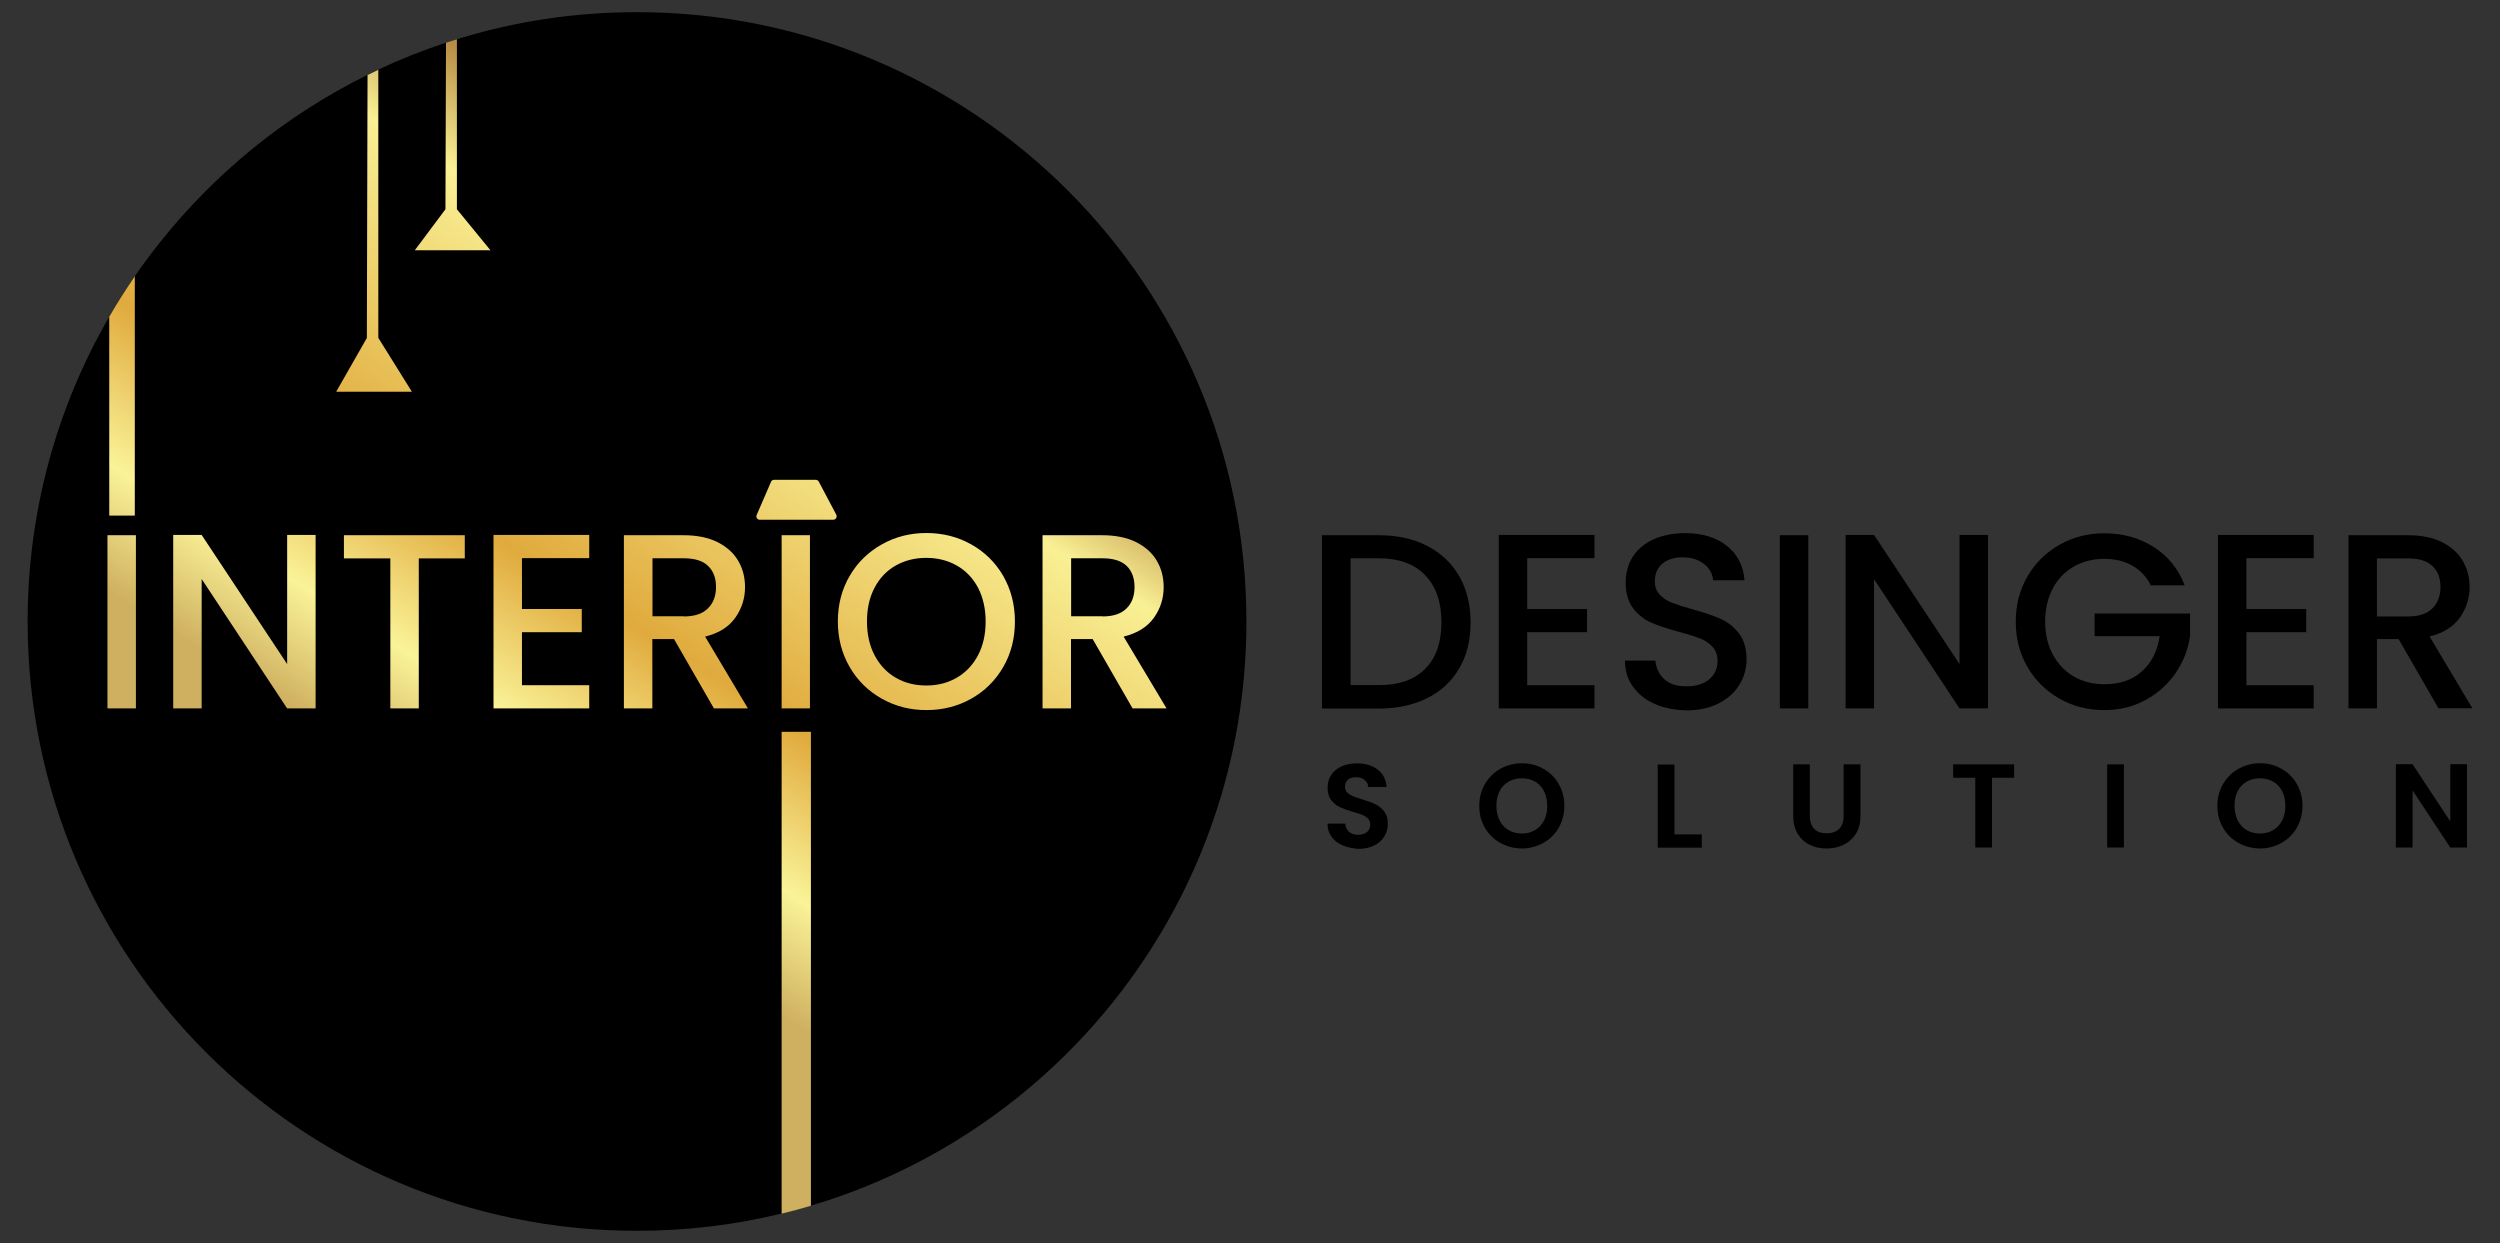 <?xml version="1.0" encoding="utf-8"?>
<!-- Generator: Adobe Illustrator 24.3.0, SVG Export Plug-In . SVG Version: 6.00 Build 0)  -->
<svg version="1.1" id="Layer_1" xmlns="http://www.w3.org/2000/svg" xmlns:xlink="http://www.w3.org/1999/xlink" x="0px" y="0px"
	 viewBox="0 0 181 90" style="enable-background:new 0 0 181 90;" xml:space="preserve">
<rect x="0" y="0" width="181" height="90" fill="#333333" stroke="none"/>
<style type="text/css">
	.st0{fill:url(#SVGID_1_);}
</style>
<g>
	<path d="M90.24,45c0,19.99-13.3,36.88-31.53,42.29c-0.7,0.21-1.41,0.4-2.12,0.57c-3.36,0.82-6.86,1.25-10.47,1.25
		C21.75,89.12,2,69.37,2,45c0-8.04,2.15-15.58,5.91-22.07c0.55-0.96,1.14-1.9,1.77-2.81C9.7,20.08,9.73,20.04,9.76,20
		c0.56-0.82,1.15-1.61,1.77-2.39c4.04-5.1,9.19-9.29,15.08-12.19l0.78-0.38c1.58-0.75,3.22-1.4,4.9-1.95l0.79-0.25
		c4.12-1.28,8.5-1.96,13.04-1.96C70.49,0.88,90.24,20.63,90.24,45z"/>
	<linearGradient id="SVGID_1_" gradientUnits="userSpaceOnUse" x1="57.643" y1="18.935" x2="32.669" y2="58.477">
		<stop  offset="0" style="stop-color:#B98D44"/>
		<stop  offset="0.162" style="stop-color:#F9F094"/>
		<stop  offset="0.612" style="stop-color:#E0AA3D"/>
		<stop  offset="0.833" style="stop-color:#FAF398"/>
		<stop  offset="1" style="stop-color:#CFB060"/>
	</linearGradient>
	<path class="st0" d="M7.78,38.75h2.06v12.54H7.78V38.75z M20.79,48.08l-6.19-9.35h-2.06v12.56h2.06v-9.37l6.19,9.37h2.06V38.73
		h-2.06V48.08z M24.9,40.43h3.36v10.86h2.06V40.43h3.33v-1.68H24.9V40.43z M35.73,51.29h6.93v-1.68h-4.87v-3.84h4.33v-1.68h-4.33
		v-3.68h4.87v-1.68h-6.93V51.29z M51.05,46.09l3.1,5.2h-2.46l-2.89-5.02h-1.57v5.02h-2.06V38.75h4.33c0.96,0,1.78,0.17,2.45,0.5
		c0.67,0.34,1.17,0.79,1.5,1.36c0.33,0.56,0.49,1.2,0.49,1.9c0,0.82-0.24,1.56-0.71,2.22C52.76,45.4,52.03,45.85,51.05,46.09z
		 M49.51,44.63c0.77,0,1.35-0.19,1.74-0.58c0.39-0.38,0.59-0.9,0.59-1.55c0-0.65-0.19-1.16-0.58-1.53
		c-0.38-0.37-0.97-0.55-1.75-0.55h-2.27v4.2H49.51z M58.64,38.75h-2.05v12.54h2.05V38.75z M72.63,41.69
		c0.56,0.98,0.85,2.08,0.85,3.3c0,1.23-0.28,2.33-0.85,3.31c-0.57,0.98-1.34,1.74-2.32,2.29c-0.98,0.55-2.06,0.82-3.24,0.82
		c-1.17,0-2.24-0.27-3.22-0.82c-0.98-0.55-1.76-1.31-2.33-2.29c-0.57-0.98-0.86-2.09-0.86-3.31c0-1.23,0.29-2.33,0.86-3.3
		c0.57-0.98,1.35-1.73,2.33-2.28c0.98-0.55,2.05-0.82,3.22-0.82c1.18,0,2.26,0.27,3.24,0.82C71.28,39.95,72.06,40.71,72.63,41.69z
		 M71.36,44.99c0-0.92-0.19-1.74-0.55-2.44c-0.37-0.69-0.88-1.23-1.53-1.6c-0.65-0.37-1.39-0.56-2.22-0.56
		c-0.83,0-1.57,0.19-2.22,0.56c-0.65,0.37-1.16,0.91-1.52,1.6c-0.37,0.7-0.55,1.51-0.55,2.44s0.18,1.74,0.55,2.45
		c0.37,0.7,0.87,1.24,1.52,1.62c0.65,0.38,1.39,0.57,2.22,0.57c0.83,0,1.57-0.19,2.22-0.57c0.65-0.38,1.16-0.92,1.53-1.62
		C71.18,46.73,71.36,45.92,71.36,44.99z M84.46,51.29h-2.46l-2.89-5.02h-1.57v5.02h-2.06V38.75h4.33c0.96,0,1.78,0.17,2.45,0.5
		c0.67,0.34,1.17,0.79,1.5,1.36c0.33,0.56,0.49,1.2,0.49,1.9c0,0.82-0.24,1.56-0.71,2.22c-0.48,0.67-1.21,1.12-2.19,1.36
		L84.46,51.29z M79.82,44.63c0.77,0,1.35-0.19,1.74-0.58c0.39-0.38,0.58-0.9,0.58-1.55c0-0.65-0.19-1.16-0.57-1.53
		c-0.39-0.37-0.97-0.55-1.75-0.55h-2.27v4.2H79.82z M9.76,20c-0.03,0.04-0.06,0.08-0.08,0.12c-0.62,0.91-1.22,1.85-1.77,2.81v14.4
		h1.85V20z M56.59,87.87c0.71-0.17,1.42-0.36,2.12-0.57V52.98h-2.12V87.87z M27.39,24.46V5.05l-0.78,0.38l-0.05,19.04l-2.22,3.89
		h5.48L27.39,24.46z M33.08,2.84l-0.79,0.25l-0.04,12.06l-2.22,2.97h5.48l-2.43-2.97V2.84z M59.28,34.87
		c-0.04-0.08-0.13-0.13-0.22-0.13h-3.02c-0.1,0-0.19,0.06-0.22,0.15l-1.04,2.4c-0.07,0.16,0.05,0.34,0.22,0.34h5.33
		c0.18,0,0.3-0.2,0.22-0.36L59.28,34.87z"/>
	<g>
		<g>
			<path d="M103.32,39.52c1,0.51,1.78,1.24,2.33,2.2c0.55,0.96,0.82,2.07,0.82,3.35c0,1.27-0.27,2.38-0.82,3.32
				c-0.55,0.94-1.32,1.66-2.33,2.16c-1,0.5-2.17,0.75-3.51,0.75h-4.1V38.75h4.1C101.15,38.75,102.32,39,103.32,39.52z M103.19,48.42
				c0.78-0.79,1.17-1.91,1.17-3.36c0-1.46-0.39-2.59-1.17-3.41c-0.78-0.82-1.91-1.23-3.37-1.23h-2.04v9.18h2.04
				C101.28,49.61,102.41,49.21,103.19,48.42z"/>
			<path d="M110.57,40.41v3.68h4.33v1.68h-4.33v3.84h4.87v1.68h-6.93V38.73h6.93v1.68H110.57z"/>
			<path d="M119.82,50.97c-0.67-0.29-1.2-0.71-1.59-1.25c-0.39-0.54-0.58-1.17-0.58-1.89h2.2c0.05,0.54,0.26,0.99,0.64,1.34
				c0.38,0.35,0.91,0.52,1.6,0.52c0.71,0,1.26-0.17,1.66-0.51c0.4-0.34,0.6-0.78,0.6-1.33c0-0.42-0.12-0.76-0.37-1.03
				c-0.25-0.26-0.55-0.47-0.92-0.61c-0.37-0.14-0.88-0.3-1.52-0.47c-0.82-0.22-1.48-0.44-1.99-0.66c-0.51-0.22-0.95-0.57-1.31-1.04
				c-0.36-0.47-0.54-1.09-0.54-1.88c0-0.72,0.18-1.35,0.54-1.89c0.36-0.54,0.87-0.96,1.52-1.24c0.65-0.29,1.4-0.43,2.26-0.43
				c1.21,0,2.21,0.3,2.99,0.91c0.78,0.61,1.21,1.44,1.29,2.5h-2.27c-0.04-0.46-0.25-0.85-0.65-1.17c-0.4-0.32-0.92-0.49-1.57-0.49
				c-0.59,0-1.07,0.15-1.44,0.45c-0.37,0.3-0.56,0.73-0.56,1.3c0,0.39,0.12,0.7,0.35,0.95c0.23,0.25,0.53,0.44,0.89,0.59
				c0.36,0.14,0.85,0.3,1.48,0.47c0.83,0.23,1.51,0.46,2.03,0.69c0.52,0.23,0.97,0.58,1.34,1.06c0.37,0.48,0.55,1.11,0.55,1.9
				c0,0.64-0.17,1.24-0.51,1.8c-0.34,0.57-0.84,1.02-1.5,1.36c-0.66,0.34-1.43,0.51-2.32,0.51
				C121.25,51.41,120.5,51.27,119.82,50.97z"/>
			<path d="M130.92,38.75v12.54h-2.06V38.75H130.92z"/>
			<path d="M143.93,51.29h-2.06l-6.19-9.36v9.36h-2.06V38.73h2.06l6.19,9.35v-9.35h2.06V51.29z"/>
			<path d="M155.71,42.36c-0.32-0.63-0.78-1.1-1.35-1.42c-0.58-0.32-1.24-0.48-2-0.48c-0.83,0-1.57,0.19-2.22,0.56
				c-0.65,0.37-1.16,0.9-1.52,1.59s-0.55,1.48-0.55,2.38c0,0.9,0.18,1.7,0.55,2.39c0.37,0.69,0.88,1.22,1.52,1.6
				c0.65,0.37,1.39,0.56,2.22,0.56c1.12,0,2.03-0.31,2.72-0.94c0.7-0.63,1.12-1.47,1.28-2.54h-4.71v-1.64h6.91v1.61
				c-0.13,0.97-0.48,1.87-1.04,2.69c-0.56,0.82-1.29,1.47-2.18,1.96c-0.9,0.49-1.89,0.73-2.99,0.73c-1.18,0-2.26-0.27-3.23-0.82
				c-0.97-0.55-1.75-1.31-2.32-2.28c-0.57-0.97-0.86-2.07-0.86-3.3c0-1.23,0.29-2.33,0.86-3.3c0.57-0.97,1.35-1.73,2.33-2.28
				c0.98-0.55,2.05-0.82,3.22-0.82c1.34,0,2.52,0.33,3.56,0.98c1.04,0.66,1.8,1.58,2.26,2.79H155.71z"/>
			<path d="M162.64,40.41v3.68h4.33v1.68h-4.33v3.84h4.87v1.68h-6.93V38.73h6.93v1.68H162.64z"/>
			<path d="M176.55,51.29l-2.89-5.02h-1.57v5.02h-2.06V38.75h4.33c0.96,0,1.78,0.17,2.44,0.5c0.67,0.34,1.17,0.79,1.5,1.35
				c0.33,0.57,0.5,1.2,0.5,1.89c0,0.82-0.24,1.56-0.71,2.23c-0.48,0.67-1.21,1.12-2.19,1.36l3.1,5.2H176.55z M172.09,44.63h2.27
				c0.77,0,1.35-0.19,1.74-0.58c0.39-0.38,0.59-0.9,0.59-1.55s-0.19-1.16-0.58-1.52c-0.39-0.37-0.97-0.55-1.75-0.55h-2.27V44.63z"/>
		</g>
		<g>
			<path d="M97.21,61.21c-0.34-0.14-0.6-0.35-0.8-0.62c-0.2-0.27-0.3-0.59-0.3-0.96h1.29c0.02,0.25,0.1,0.44,0.26,0.59
				c0.16,0.14,0.38,0.22,0.65,0.22c0.28,0,0.5-0.07,0.66-0.2c0.16-0.14,0.24-0.31,0.24-0.53c0-0.18-0.05-0.32-0.16-0.44
				c-0.11-0.11-0.25-0.21-0.41-0.27s-0.39-0.14-0.68-0.22c-0.39-0.11-0.71-0.23-0.95-0.34c-0.24-0.11-0.45-0.28-0.63-0.51
				c-0.18-0.23-0.26-0.53-0.26-0.91c0-0.36,0.09-0.67,0.27-0.93c0.18-0.26,0.43-0.47,0.75-0.61c0.32-0.14,0.69-0.21,1.1-0.21
				c0.62,0,1.13,0.15,1.51,0.45c0.39,0.3,0.6,0.72,0.64,1.26h-1.33c-0.01-0.21-0.1-0.38-0.26-0.51c-0.16-0.14-0.38-0.2-0.65-0.2
				c-0.24,0-0.42,0.06-0.56,0.18c-0.14,0.12-0.21,0.3-0.21,0.53c0,0.16,0.05,0.29,0.16,0.4c0.11,0.11,0.24,0.19,0.4,0.26
				c0.16,0.07,0.38,0.14,0.67,0.23c0.39,0.12,0.71,0.23,0.96,0.35c0.25,0.12,0.46,0.29,0.64,0.52c0.18,0.23,0.27,0.53,0.27,0.91
				c0,0.32-0.08,0.62-0.25,0.9c-0.17,0.28-0.41,0.5-0.73,0.66c-0.32,0.16-0.7,0.25-1.15,0.25C97.93,61.42,97.55,61.35,97.21,61.21z"
				/>
			<path d="M108.63,61.03c-0.47-0.26-0.85-0.63-1.12-1.1c-0.28-0.47-0.41-1-0.41-1.59c0-0.59,0.14-1.11,0.41-1.58
				c0.28-0.47,0.65-0.84,1.12-1.1c0.47-0.26,0.99-0.4,1.55-0.4c0.57,0,1.09,0.13,1.56,0.4c0.47,0.26,0.84,0.63,1.11,1.1
				c0.27,0.47,0.41,1,0.41,1.58c0,0.59-0.14,1.12-0.41,1.59c-0.27,0.47-0.65,0.84-1.12,1.1c-0.47,0.26-0.99,0.4-1.55,0.4
				C109.61,61.42,109.1,61.29,108.63,61.03z M111.14,60.1c0.28-0.16,0.49-0.4,0.65-0.7s0.23-0.66,0.23-1.06
				c0-0.4-0.08-0.75-0.23-1.06c-0.16-0.3-0.37-0.53-0.65-0.69c-0.28-0.16-0.6-0.24-0.96-0.24c-0.36,0-0.68,0.08-0.96,0.24
				c-0.28,0.16-0.5,0.39-0.65,0.69c-0.16,0.3-0.23,0.65-0.23,1.06c0,0.4,0.08,0.76,0.23,1.06s0.37,0.54,0.65,0.7
				c0.28,0.16,0.6,0.25,0.96,0.25C110.54,60.35,110.86,60.26,111.14,60.1z"/>
			<path d="M121.23,60.41h1.98v0.96h-3.19v-6.02h1.21V60.41z"/>
			<path d="M131.03,55.34v3.73c0,0.41,0.11,0.72,0.32,0.94s0.51,0.32,0.9,0.32c0.39,0,0.69-0.11,0.91-0.32
				c0.21-0.22,0.32-0.53,0.32-0.94v-3.73h1.22v3.72c0,0.51-0.11,0.94-0.33,1.3c-0.22,0.35-0.52,0.62-0.89,0.8
				c-0.37,0.18-0.78,0.27-1.24,0.27c-0.45,0-0.86-0.09-1.22-0.27c-0.37-0.18-0.65-0.44-0.87-0.8c-0.21-0.35-0.32-0.79-0.32-1.3
				v-3.72H131.03z"/>
			<path d="M145.82,55.34v0.97h-1.6v5.05h-1.21v-5.05h-1.6v-0.97H145.82z"/>
			<path d="M153.77,55.34v6.02h-1.21v-6.02H153.77z"/>
			<path d="M162.07,61.03c-0.47-0.26-0.85-0.63-1.12-1.1c-0.28-0.47-0.41-1-0.41-1.59c0-0.59,0.14-1.11,0.41-1.58
				c0.28-0.47,0.65-0.84,1.12-1.1c0.47-0.26,0.99-0.4,1.55-0.4c0.57,0,1.09,0.13,1.56,0.4c0.47,0.26,0.84,0.63,1.11,1.1
				c0.27,0.47,0.41,1,0.41,1.58c0,0.59-0.14,1.12-0.41,1.59c-0.27,0.47-0.65,0.84-1.12,1.1c-0.47,0.26-0.99,0.4-1.55,0.4
				C163.05,61.42,162.54,61.29,162.07,61.03z M164.58,60.1c0.28-0.16,0.49-0.4,0.65-0.7c0.16-0.3,0.23-0.66,0.23-1.06
				c0-0.4-0.08-0.75-0.23-1.06c-0.16-0.3-0.37-0.53-0.65-0.69c-0.28-0.16-0.6-0.24-0.96-0.24s-0.68,0.08-0.96,0.24
				c-0.28,0.16-0.5,0.39-0.65,0.69c-0.16,0.3-0.23,0.65-0.23,1.06c0,0.4,0.08,0.76,0.23,1.06c0.16,0.3,0.37,0.54,0.65,0.7
				c0.28,0.16,0.6,0.25,0.96,0.25S164.3,60.26,164.58,60.1z"/>
			<path d="M178.61,61.36h-1.21l-2.73-4.13v4.13h-1.21v-6.03h1.21l2.73,4.14v-4.14h1.21V61.36z"/>
		</g>
	</g>
</g>
</svg>

